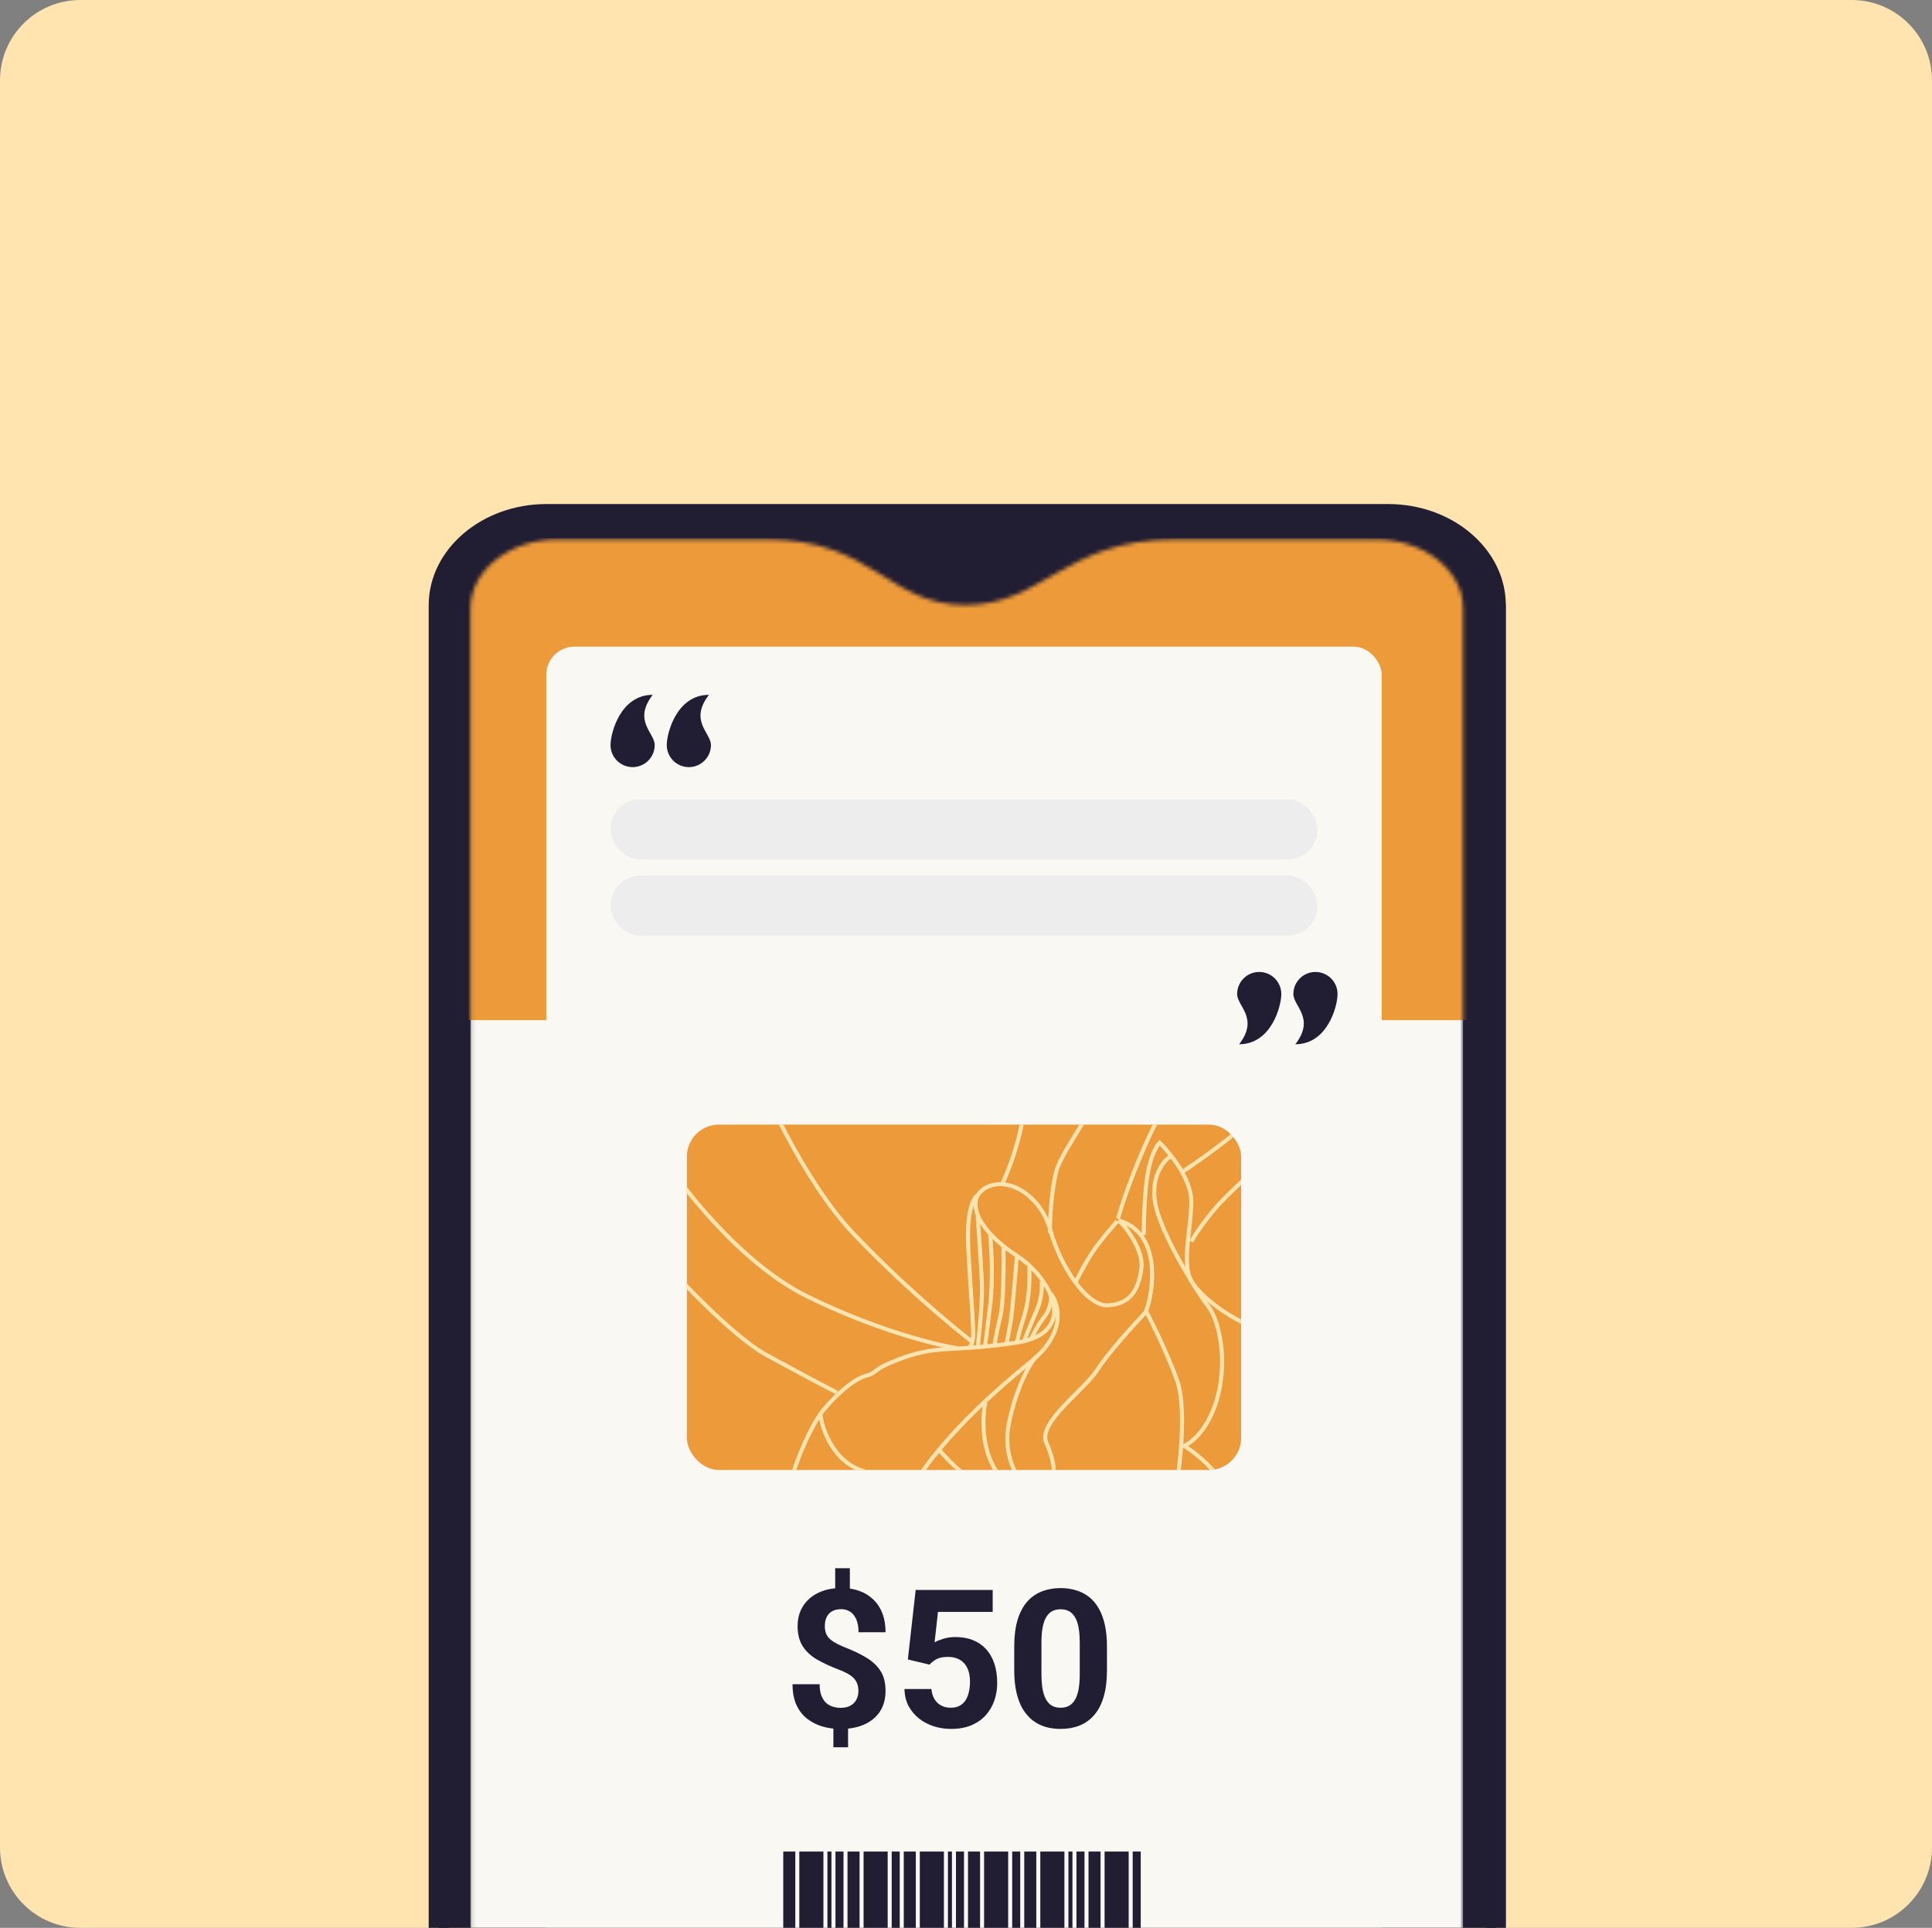 <svg width="481" height="480" viewBox="0 0 481 480" fill="none" xmlns="http://www.w3.org/2000/svg">
<rect x="0" y="0" width="481" height="480" fill="#808080" stroke="none"/>
<g clip-path="url(#clip0_2495_2846)">
<path d="M0 20C0 8.954 8.954 0 20 0H461C472.046 0 481 8.954 481 20V460C481 471.046 472.046 480 461 480H20C8.954 480 0 471.046 0 460V20Z" fill="#FFE4B0"/>
<path d="M372.401 150.693C372.401 138.213 360.354 128 345.633 128H135.97C121.274 128.022 109.228 138.234 109.228 150.693V554.307C109.228 566.787 121.274 577 135.996 577H345.658C360.379 577 372.426 566.787 372.426 554.307V150.693H372.401Z" fill="#211D33" stroke="#211D33" stroke-width="5" stroke-miterlimit="10" stroke-linecap="round" stroke-linejoin="round"/>
<mask id="mask0_2495_2846" style="mask-type:luminance" maskUnits="userSpaceOnUse" x="117" y="134" width="248" height="436">
<path d="M342.525 134.305H292.478C265.201 134.305 259.598 150.65 240.394 150.65C221.165 150.65 217.344 134.305 190.933 134.305H138.899C126.878 134.305 117.123 142.013 117.123 151.514V551.004C117.123 560.073 126.419 569.594 137.906 569.594H343.468C354.954 569.594 364.251 560.073 364.251 551.004V151.492C364.276 142.013 354.547 134.305 342.525 134.305Z" fill="white"/>
</mask>
<g mask="url(#mask0_2495_2846)">
<path d="M342.525 134.305H292.478C265.201 134.305 259.598 150.65 240.394 150.65C221.165 150.65 217.344 134.305 190.933 134.305H138.899C126.878 134.305 117.123 142.013 117.123 151.514V551.004C117.123 560.073 126.419 569.594 137.906 569.594H343.468C354.954 569.594 364.251 560.073 364.251 551.004V151.492C364.276 142.013 354.547 134.305 342.525 134.305Z" fill="#FAF8F3"/>
<rect x="108.001" y="134" width="264" height="120" fill="#ED9B3A"/>
<rect x="136.001" y="161" width="208" height="409" rx="7" fill="#FAF8F3"/>
<rect x="195.001" y="461" width="3" height="46" fill="#211D33"/>
<rect x="199.001" y="461" width="6" height="46" fill="#211D33"/>
<rect x="206.001" y="461" width="1" height="46" fill="#211D33"/>
<rect x="208.001" y="461" width="2" height="46" fill="#211D33"/>
<rect x="211.001" y="461" width="3" height="46" fill="#211D33"/>
<rect x="215.001" y="461" width="6" height="46" fill="#211D33"/>
<rect x="222.001" y="461" width="2" height="46" fill="#211D33"/>
<rect x="225.001" y="461" width="3" height="46" fill="#211D33"/>
<rect x="229.001" y="461" width="6" height="46" fill="#211D33"/>
<rect x="236.001" y="461" width="1" height="46" fill="#211D33"/>
<rect x="238.001" y="461" width="2" height="46" fill="#211D33"/>
<rect x="241.001" y="461" width="3" height="46" fill="#211D33"/>
<rect x="245.001" y="461" width="6" height="46" fill="#211D33"/>
<rect x="252.001" y="461" width="2" height="46" fill="#211D33"/>
<rect x="255.001" y="461" width="3" height="46" fill="#211D33"/>
<rect x="259.001" y="461" width="6" height="46" fill="#211D33"/>
<rect x="266.001" y="461" width="1" height="46" fill="#211D33"/>
<rect x="268.001" y="461" width="2" height="46" fill="#211D33"/>
<rect x="271.001" y="461" width="3" height="46" fill="#211D33"/>
<rect x="275.001" y="461" width="6" height="46" fill="#211D33"/>
<rect x="282.001" y="461" width="2" height="46" fill="#211D33"/>
<g clip-path="url(#clip1_2495_2846)">
<rect x="171.001" y="280" width="138" height="86" rx="8" fill="#ED9B3A"/>
<path d="M284.17 315.825C284.755 311.397 280.518 305.629 278.472 303.881C288.875 306.794 287.482 320.535 285.339 326.459C286.995 329.615 290.862 337.501 293.082 343.793C295.858 351.659 293.082 371.033 292.206 372.635C291.329 374.238 288.261 378.171 288.261 390.553C288.261 402.934 281.687 406.285 278.765 405.702C275.843 405.119 272.482 399.001 271.313 397.108C270.145 395.214 264.154 388.95 261.525 387.931C258.895 386.911 250.713 378.899 242.678 402.934C234.642 426.969 223.977 427.261 213.896 422.745C203.815 418.229 197.971 402.789 195.049 388.95C192.127 375.112 201.332 355.447 204.984 351.077C208.637 346.707 212.874 343.211 215.796 342.482C218.718 341.754 216.526 341.026 225.146 337.967C233.766 334.908 237.126 336.656 252.905 334.325C268.684 331.994 262.109 318.447 252.905 312.475C243.701 306.503 239.902 298.782 245.454 295.723C251.006 292.664 259.187 297.763 261.525 306.357C263.862 314.951 270.437 325.294 275.843 325.002C281.248 324.711 283.44 321.361 284.17 315.825Z" stroke="#FFE4B0"/>
<path d="M243.413 302.963C243.669 306.371 244.233 314.362 244.438 319.065C244.644 323.768 243.84 331.93 243.413 335.423M246.489 307.308C246.831 310.461 247.31 318.452 246.489 325.199C245.669 331.947 245.293 334.826 245.207 335.423M249.822 310.375C249.907 314.805 249.873 324.484 249.053 327.755C248.232 331.027 247.685 334.23 247.515 335.423M253.154 312.931C252.812 317.276 252.026 326.579 251.616 329.033C251.206 331.487 250.762 333.804 250.591 334.656M256.23 315.487C256.401 317.702 256.384 323.257 254.949 327.755C253.513 332.253 253.154 334.23 253.154 334.656M259.306 319.065C259.477 320.173 259.46 323.206 258.025 326.477C256.589 329.749 255.376 332.782 254.949 333.889M261.614 321.877C261.784 322.984 261.716 325.71 260.075 327.755C258.435 329.8 257.17 332.356 256.743 333.378" stroke="#FFE4B0"/>
<path d="M278.18 304.026C276.719 305.677 273.417 309.562 271.897 311.892C270.378 314.223 268.537 317.719 267.807 319.176" stroke="#FFE4B0"/>
<path d="M243.409 297.617C242.435 298.054 240.604 301.288 241.071 310.727C241.656 322.526 242.532 330.974 242.24 333.159C242.006 334.907 241.363 335.636 241.071 335.781" stroke="#FFE4B0"/>
<path d="M261.818 322.38C263.717 325.002 265.353 331.994 256.704 338.986C245.893 347.726 230.114 362.002 224.27 375.84C218.426 389.678 225.146 399.73 227.776 404.974C230.406 410.218 234.935 424.93 224.27 424.784" stroke="#FFE4B0"/>
<path d="M285.339 326.604C282.417 329.663 275.901 336.83 273.213 341.026C269.852 346.27 258.311 354.136 260.502 359.234C262.694 364.332 264.154 370.305 257.726 373.072C251.298 375.84 255.681 385.745 260.502 387.348" stroke="#FFE4B0"/>
<path d="M258.018 373.072C254.95 370.839 249.282 364.012 251.152 354.573C253.022 345.133 256.509 339.375 258.018 337.675M256.703 373.801C254.561 372.975 249.603 369.926 246.915 364.332C244.226 358.739 244.723 351.902 245.308 349.183M255.827 373.801C253.1 373.461 246.506 371.936 241.947 368.557C237.389 365.177 234.594 362.002 233.766 360.836M255.827 374.383C252.028 373.704 241.918 372.751 231.866 374.383C229.821 374.715 222.029 377.976 223.393 378.753" stroke="#FFE4B0"/>
<path d="M204.254 352.242C204.692 355.738 207.264 363.371 214.043 365.934C220.822 368.498 226.51 368.459 228.507 368.119M194.611 382.832C195.975 385.357 200.748 390.523 208.929 390.989C217.111 391.455 220.909 389.241 221.786 388.076M201.186 407.886C203.231 410.217 208.841 414.558 214.919 413.276C220.997 411.994 225.731 407.11 227.338 404.827" stroke="#FFE4B0"/>
<path d="M197.533 398.855C193.978 398.176 185.786 394.777 181.462 386.619C176.056 376.423 175.18 375.694 175.326 373.509C175.472 371.324 174.449 366.08 169.336 359.962C164.222 353.844 157.355 340.734 155.894 330.683C154.433 320.632 153.849 295.723 161.592 287.129C169.336 278.534 181.462 246.196 234.496 241.244C287.531 236.291 284.901 245.322 302.141 244.157C319.38 242.992 331.799 232.795 340.273 237.019C348.746 241.244 344.802 266.444 323.471 281.739C302.141 297.034 338.812 288.003 340.273 300.53C341.734 313.058 344.071 320.195 346.263 325.439C348.454 330.683 351.23 341.463 348.746 346.27C346.263 351.077 340.273 356.466 334.575 356.612C330.016 356.728 327.416 356.66 326.685 356.612C325.273 357.097 322.244 358.855 321.426 362.002C320.403 365.935 318.796 369.139 326.685 373.509C334.575 377.879 343.633 384.58 350.646 386.619C357.659 388.659 365.548 393.174 365.986 397.253C366.425 401.332 357.074 416.044 340.273 416.772C323.471 417.501 330.192 420.268 323.471 419.977C316.751 419.686 301.994 415.753 300.68 398.855C299.628 385.337 293.131 379.045 290.014 377.588" stroke="#FFE4B0"/>
<path d="M319.965 284.507C315.533 288.343 305.852 296.976 302.579 300.822C299.306 304.667 297.222 307.959 296.589 309.125M284.755 307.522C284.755 304.172 284.959 296.364 285.778 291.936C286.596 287.508 288.066 285.138 288.7 284.507C291.329 287.08 296.589 293.596 296.589 299.074C296.589 305.92 294.105 314.514 296.589 318.884C299.073 323.254 307.4 329.227 314.413 331.266C321.426 333.305 332.53 336.801 335.159 339.132C337.789 341.463 339.835 348.309 333.114 351.368C327.738 353.815 323.666 358.117 322.303 359.962" stroke="#FFE4B0"/>
<path d="M320.11 366.663C316.799 373.995 311.169 390.669 315.143 398.709C319.513 407.553 324.562 410.983 330.787 411.383M362.626 392.737C358.973 391.28 354.882 394.048 351.23 396.961C347.577 399.875 340.857 410.946 333.406 411.383C332.51 411.435 331.638 411.437 330.787 411.383M294.543 359.816C297.855 361.807 304.916 367.478 306.669 374.237C308.861 382.686 309.591 396.816 313.098 401.623C316.604 406.43 319.111 410.363 330.787 411.383" stroke="#FFE4B0"/>
<path d="M291.475 287.857C289.77 288.925 286.595 292.664 287.53 299.073C288.699 307.085 298.78 322.817 300.825 325.293C302.871 327.77 305.793 336.801 303.309 347.143C301.322 355.417 296.832 359.137 294.835 359.962" stroke="#FFE4B0"/>
<path d="M155.895 303.443C163.346 312.475 180.819 331.936 191.105 337.529C201.39 343.123 206.883 345.978 208.344 346.706M163.492 285.818C168.995 294.703 184.209 314.543 201.039 322.817C217.87 331.091 232.792 334.81 238.149 335.636M269.414 240.224C272.044 244.254 277.128 254.412 276.427 262.802C275.55 273.29 264.593 285.526 262.986 291.644C261.7 296.539 261.379 303.88 261.379 306.939M332.091 236.874C331.653 243.866 328.935 260.064 321.572 268.92C314.209 277.777 300.485 287.76 294.543 291.644M299.511 244.74C298.537 250.906 295.157 265.861 289.43 276.349C283.703 286.837 279.641 298.782 278.326 303.443M227.337 242.555C233.62 245.953 247.528 254.761 252.905 262.802C258.281 270.843 253.002 287.226 249.691 294.412M185.261 259.743C189.254 270.183 200.25 294.237 212.289 306.939C224.328 319.641 236.98 330.197 241.801 333.888M175.472 375.111C178.637 376.471 185.582 379.365 188.037 380.064C190.491 380.763 193.15 380.355 194.173 380.064" stroke="#FFE4B0"/>
</g>
<path d="M211.587 390.461V397.375H207.931V390.461H211.587ZM211.142 428.734V435.039H207.485V428.734H211.142ZM213.72 421.047C213.72 420.156 213.556 419.398 213.228 418.773C212.915 418.148 212.399 417.594 211.681 417.109C210.978 416.625 210.024 416.156 208.821 415.703C206.79 414.922 205.001 414.094 203.454 413.219C201.923 412.328 200.728 411.227 199.868 409.914C199.009 408.586 198.579 406.906 198.579 404.875C198.579 402.938 199.04 401.258 199.962 399.836C200.884 398.414 202.157 397.32 203.782 396.555C205.423 395.773 207.329 395.383 209.501 395.383C211.157 395.383 212.657 395.633 214.001 396.133C215.345 396.617 216.501 397.336 217.47 398.289C218.438 399.227 219.181 400.375 219.696 401.734C220.212 403.094 220.47 404.648 220.47 406.398H213.743C213.743 405.461 213.642 404.633 213.438 403.914C213.235 403.195 212.938 402.594 212.548 402.109C212.173 401.625 211.72 401.266 211.188 401.031C210.657 400.781 210.071 400.656 209.431 400.656C208.478 400.656 207.696 400.844 207.087 401.219C206.478 401.594 206.032 402.102 205.751 402.742C205.485 403.367 205.353 404.086 205.353 404.898C205.353 405.695 205.493 406.391 205.774 406.984C206.071 407.578 206.579 408.125 207.298 408.625C208.017 409.109 209.001 409.609 210.251 410.125C212.282 410.906 214.063 411.75 215.595 412.656C217.126 413.562 218.321 414.672 219.181 415.984C220.04 417.297 220.47 418.969 220.47 421C220.47 423.016 220.001 424.734 219.063 426.156C218.126 427.562 216.813 428.641 215.126 429.391C213.438 430.125 211.485 430.492 209.267 430.492C207.829 430.492 206.399 430.305 204.978 429.93C203.556 429.539 202.267 428.914 201.11 428.055C199.954 427.195 199.032 426.055 198.345 424.633C197.657 423.195 197.313 421.43 197.313 419.336H204.063C204.063 420.477 204.212 421.43 204.509 422.195C204.806 422.945 205.196 423.547 205.681 424C206.181 424.438 206.743 424.75 207.368 424.938C207.993 425.125 208.626 425.219 209.267 425.219C210.267 425.219 211.087 425.039 211.728 424.68C212.384 424.32 212.876 423.828 213.204 423.203C213.548 422.562 213.72 421.844 213.72 421.047ZM231.415 414.461L226.024 413.172L227.97 395.875H247.142V401.336H233.524L232.681 408.906C233.134 408.641 233.821 408.359 234.743 408.062C235.665 407.75 236.696 407.594 237.837 407.594C239.493 407.594 240.962 407.852 242.243 408.367C243.524 408.883 244.61 409.633 245.501 410.617C246.407 411.602 247.095 412.805 247.563 414.227C248.032 415.648 248.267 417.258 248.267 419.055C248.267 420.57 248.032 422.016 247.563 423.391C247.095 424.75 246.384 425.969 245.431 427.047C244.478 428.109 243.282 428.945 241.845 429.555C240.407 430.164 238.704 430.469 236.735 430.469C235.267 430.469 233.845 430.25 232.47 429.812C231.11 429.375 229.884 428.727 228.79 427.867C227.712 427.008 226.845 425.969 226.188 424.75C225.548 423.516 225.212 422.109 225.181 420.531H231.884C231.978 421.5 232.228 422.336 232.634 423.039C233.056 423.727 233.61 424.258 234.298 424.633C234.985 425.008 235.79 425.195 236.712 425.195C237.571 425.195 238.306 425.031 238.915 424.703C239.524 424.375 240.017 423.922 240.392 423.344C240.767 422.75 241.04 422.062 241.212 421.281C241.399 420.484 241.493 419.625 241.493 418.703C241.493 417.781 241.384 416.945 241.165 416.195C240.946 415.445 240.61 414.797 240.157 414.25C239.704 413.703 239.126 413.281 238.423 412.984C237.735 412.688 236.931 412.539 236.009 412.539C234.759 412.539 233.79 412.734 233.103 413.125C232.431 413.516 231.868 413.961 231.415 414.461ZM275.595 409.938V415.844C275.595 418.406 275.321 420.617 274.774 422.477C274.228 424.32 273.438 425.836 272.407 427.023C271.392 428.195 270.181 429.062 268.774 429.625C267.368 430.188 265.806 430.469 264.087 430.469C262.712 430.469 261.431 430.297 260.243 429.953C259.056 429.594 257.985 429.039 257.032 428.289C256.095 427.539 255.282 426.594 254.595 425.453C253.923 424.297 253.407 422.922 253.048 421.328C252.688 419.734 252.509 417.906 252.509 415.844V409.938C252.509 407.375 252.782 405.18 253.329 403.352C253.892 401.508 254.681 400 255.696 398.828C256.728 397.656 257.946 396.797 259.353 396.25C260.759 395.688 262.321 395.406 264.04 395.406C265.415 395.406 266.688 395.586 267.86 395.945C269.048 396.289 270.118 396.828 271.071 397.562C272.024 398.297 272.837 399.242 273.509 400.398C274.181 401.539 274.696 402.906 275.056 404.5C275.415 406.078 275.595 407.891 275.595 409.938ZM268.821 416.734V409.023C268.821 407.789 268.751 406.711 268.61 405.789C268.485 404.867 268.29 404.086 268.024 403.445C267.759 402.789 267.431 402.258 267.04 401.852C266.649 401.445 266.204 401.148 265.704 400.961C265.204 400.773 264.649 400.68 264.04 400.68C263.274 400.68 262.595 400.828 262.001 401.125C261.423 401.422 260.931 401.898 260.524 402.555C260.118 403.195 259.806 404.055 259.587 405.133C259.384 406.195 259.282 407.492 259.282 409.023V416.734C259.282 417.969 259.345 419.055 259.47 419.992C259.61 420.93 259.813 421.734 260.079 422.406C260.36 423.062 260.688 423.602 261.063 424.023C261.454 424.43 261.899 424.727 262.399 424.914C262.915 425.102 263.478 425.195 264.087 425.195C264.837 425.195 265.501 425.047 266.079 424.75C266.673 424.438 267.173 423.953 267.579 423.297C268.001 422.625 268.313 421.75 268.517 420.672C268.72 419.594 268.821 418.281 268.821 416.734Z" fill="#211D33"/>
<path d="M163.001 185.5C163.001 188.538 160.539 191 157.501 191C154.463 191 152.001 188.538 152.001 185.5C152.001 182.462 154.501 173 162.501 173C157.501 179.5 163.001 182.462 163.001 185.5Z" fill="#211D33"/>
<path d="M177.001 185.5C177.001 188.538 174.539 191 171.501 191C168.463 191 166.001 188.538 166.001 185.5C166.001 182.462 168.501 173 176.501 173C171.501 179.5 177.001 182.462 177.001 185.5Z" fill="#211D33"/>
<path d="M322.001 247.5C322.001 244.462 324.463 242 327.501 242C330.539 242 333.001 244.462 333.001 247.5C333.001 250.538 330.501 260 322.501 260C327.501 253.5 322.001 250.538 322.001 247.5Z" fill="#211D33"/>
<path d="M308.001 247.5C308.001 244.462 310.463 242 313.501 242C316.539 242 319.001 244.462 319.001 247.5C319.001 250.538 316.501 260 308.501 260C313.501 253.5 308.001 250.538 308.001 247.5Z" fill="#211D33"/>
<rect x="152.001" y="199" width="176" height="15" rx="7.5" fill="#EDEDED"/>
<rect x="152.001" y="218" width="176" height="15" rx="7.5" fill="#EDEDED"/>
</g>
</g>
<defs>
<clipPath id="clip0_2495_2846">
<path d="M0 20C0 8.954 8.954 0 20 0H461C472.046 0 481 8.954 481 20V460C481 471.046 472.046 480 461 480H20C8.954 480 0 471.046 0 460V20Z" fill="white"/>
</clipPath>
<clipPath id="clip1_2495_2846">
<rect x="171.001" y="280" width="138" height="86" rx="8" fill="white"/>
</clipPath>
</defs>
</svg>

